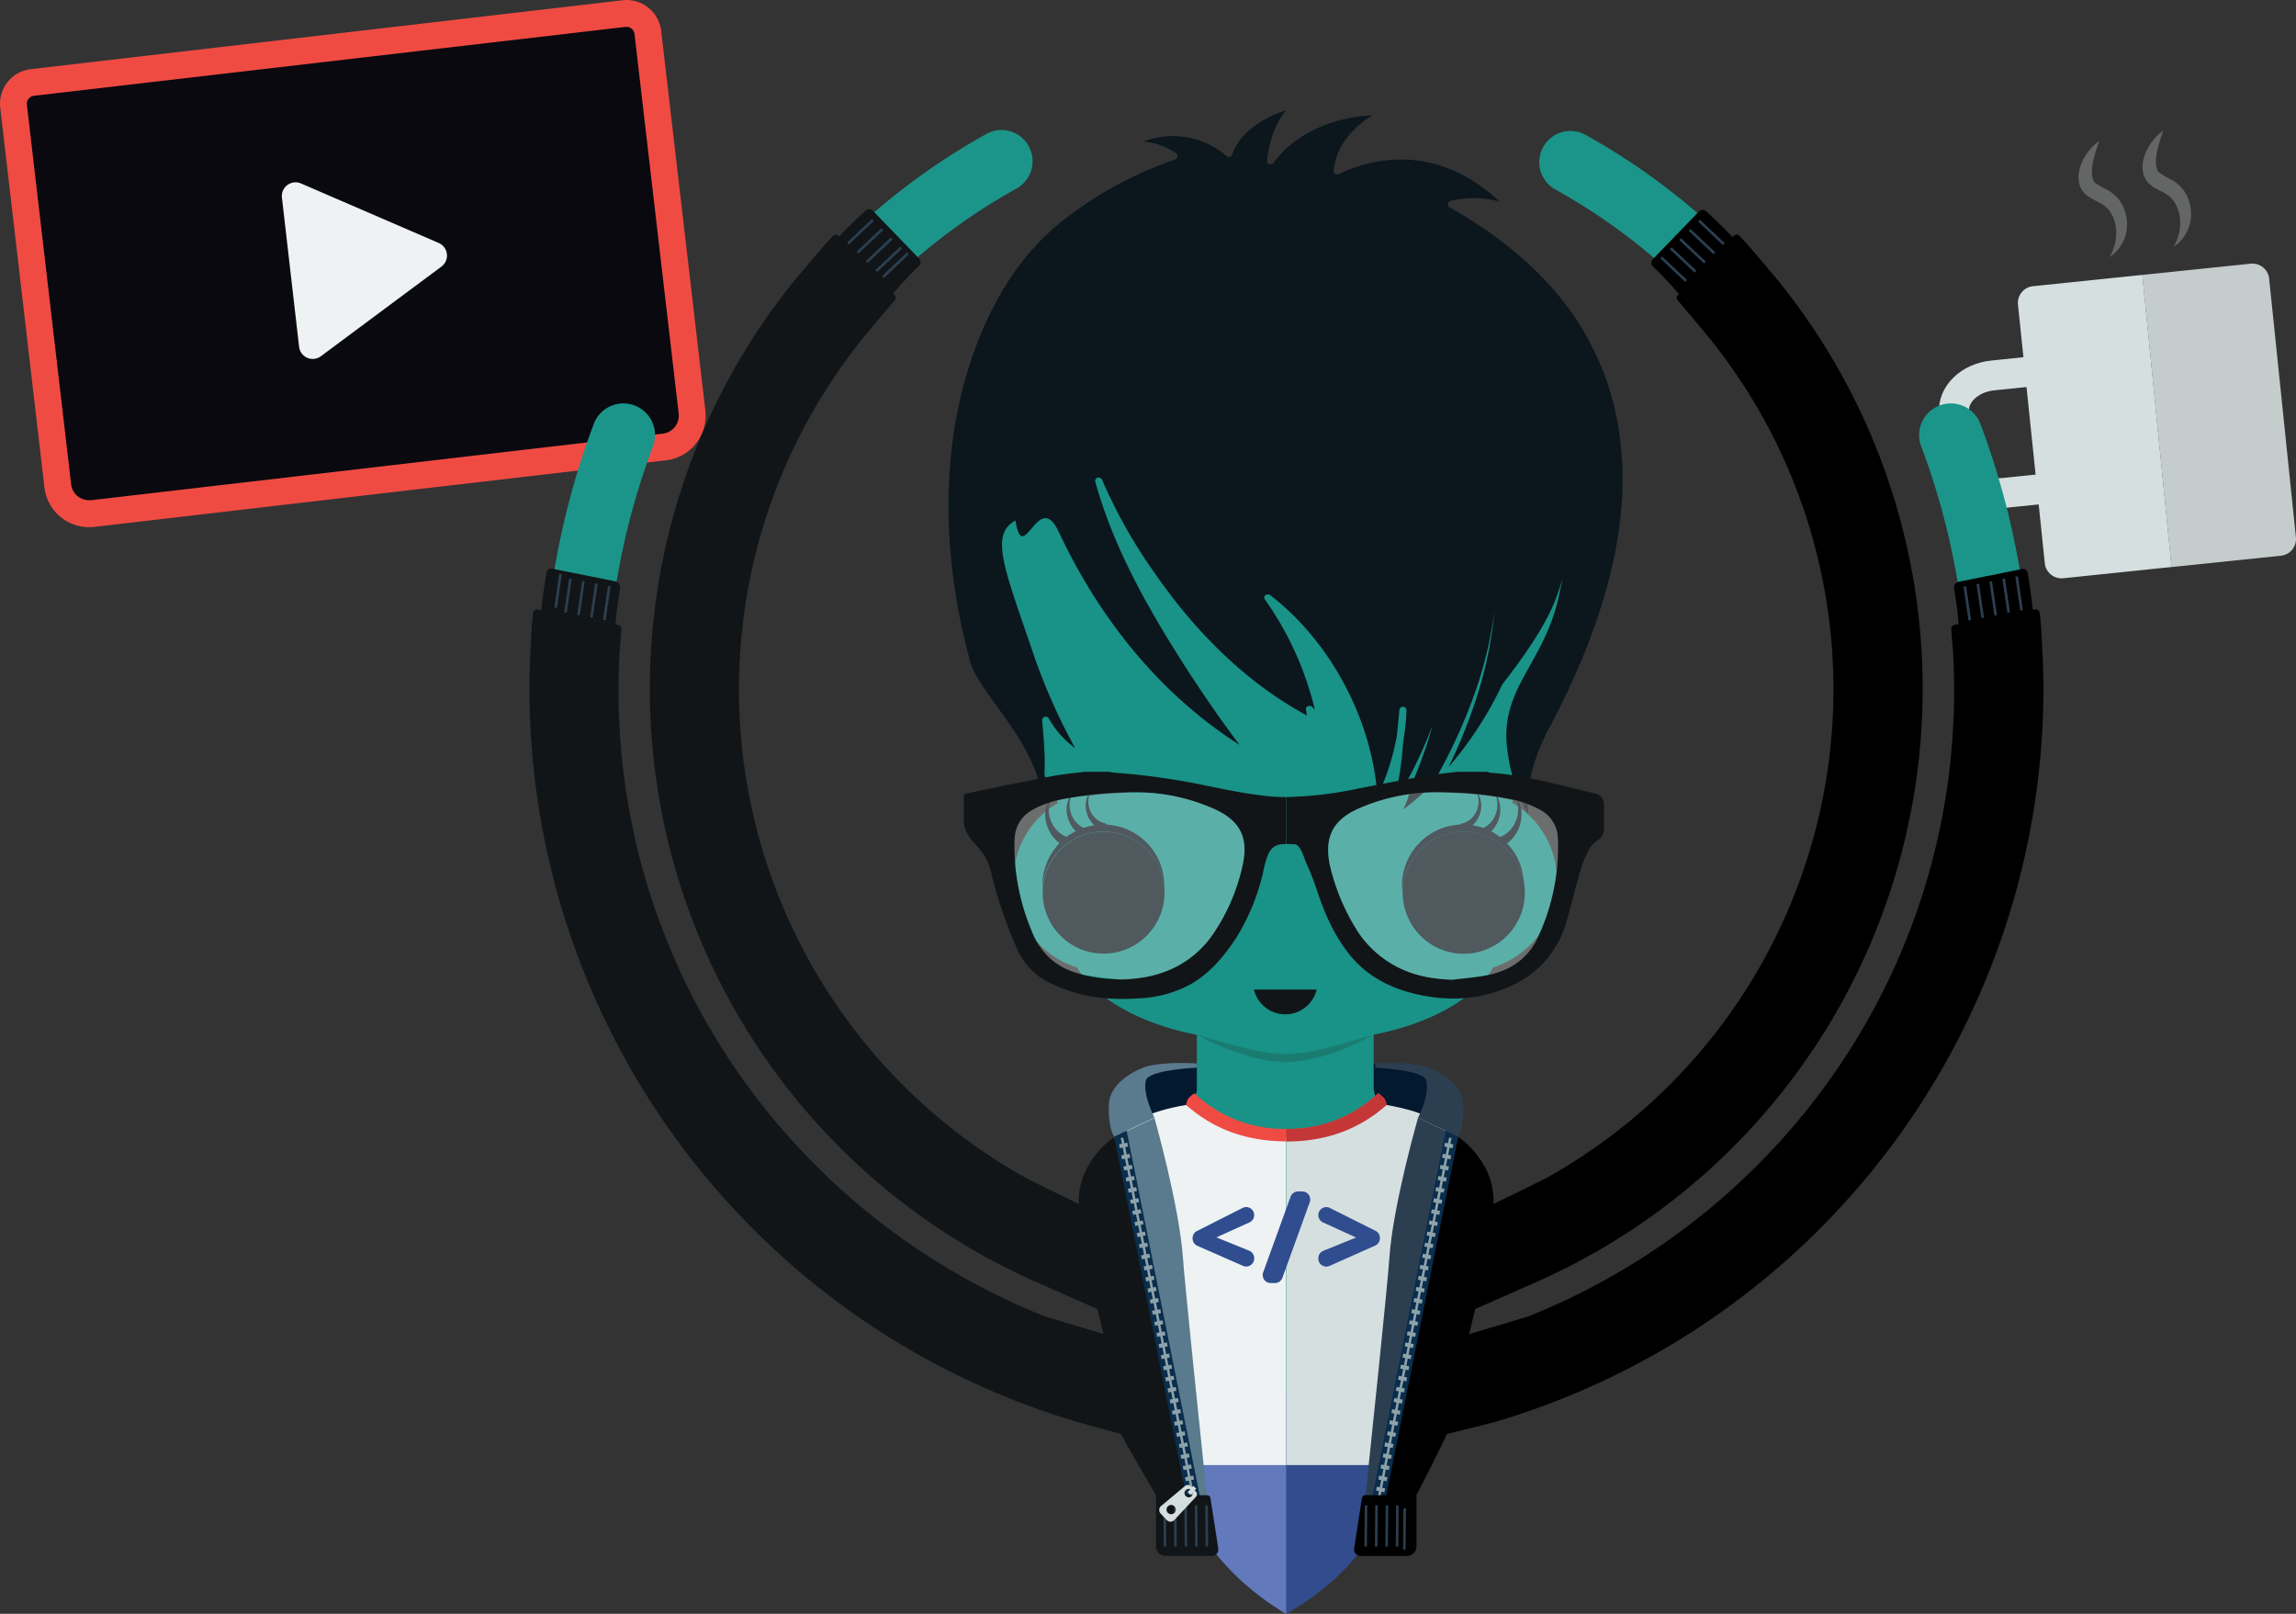 <?xml version="1.0" encoding="UTF-8"?> <svg xmlns="http://www.w3.org/2000/svg" viewBox="0 0 545.65 383.44"><rect x="0" y="0" width="545.65" height="383.44" fill="#333333" stroke="none"/><defs><style>.cls-1{fill:#09090f;}.cls-2{fill:#f04b43;}.cls-3{fill:#eef2f2;}.cls-4{fill:#d6dfdf;}.cls-5{fill:#c4cccc;}.cls-18,.cls-6{fill:none;}.cls-6{stroke:#d6dfdf;stroke-miterlimit:10;stroke-width:7.12px;}.cls-7{fill:#1b958a;}.cls-8{fill:#111517;}.cls-9{fill:#2c3f51;}.cls-10{fill:#384875;}.cls-11{fill:#6279bb;}.cls-12{fill:#324c8d;}.cls-13{fill:#031930;}.cls-14{fill:#199287;}.cls-15{fill:#e6e0cf;}.cls-16{fill:#fff;}.cls-17{fill:#0b161e;}.cls-19{fill:#1a7c70;}.cls-20{fill:#0b161d;}.cls-21{fill:#5a7a8e;}.cls-22{fill:#f0f6f9;opacity:0.3;}.cls-23{fill:#199488;}.cls-24{fill:#0a2d4c;}.cls-25{fill:#8da2a9;}.cls-26{fill:#2f3f35;}.cls-27{fill:#c43737;}.cls-28{fill:#d4dede;}.cls-29{fill:#2f4d8f;}.cls-30{opacity:0.26;}</style></defs><g id="Keif"><path class="cls-1" d="M21.15,122.07a7.48,7.48,0,0,1-7.42-6.62L3.23,25.26A5.09,5.09,0,0,1,7.71,19.6L148.3,3.23a4,4,0,0,1,.6,0A5.1,5.1,0,0,1,154,7.71l10.5,90.19a7.49,7.49,0,0,1-6.57,8.3L22,122A8.65,8.65,0,0,1,21.15,122.07Z"></path><path class="cls-2" d="M148.9,6.38a1.91,1.91,0,0,1,1.89,1.69l10.5,90.2a4.3,4.3,0,0,1-3.77,4.76L21.66,118.85a4.36,4.36,0,0,1-.51,0,4.28,4.28,0,0,1-4.25-3.8L6.39,24.89a1.92,1.92,0,0,1,.4-1.41,1.89,1.89,0,0,1,1.28-.72L148.67,6.39h.23m0-6.38a7.89,7.89,0,0,0-1,.06L7.34,16.43a8.28,8.28,0,0,0-7.28,9.2l10.5,90.19a10.69,10.69,0,0,0,11.84,9.37l135.86-15.82a10.67,10.67,0,0,0,9.37-11.84L157.13,7.34A8.3,8.3,0,0,0,148.9,0Z"></path><path class="cls-3" d="M104.26,57.73,71.49,43.57A3.26,3.26,0,0,0,67,46.94L71.08,82.4a3.26,3.26,0,0,0,5.18,2.24l28.65-21.3A3.26,3.26,0,0,0,104.26,57.73Z"></path><path class="cls-4" d="M483.14,68l26-2.69,6.94,69.41-25.74,2.67a4,4,0,0,1-4.39-3.57L479.58,72.4A4,4,0,0,1,483.14,68Z"></path><path class="cls-5" d="M534.88,62.65a4,4,0,0,1,4.39,3.57l6.36,61.43a4,4,0,0,1-3.57,4.39l-26,2.69-6.94-69.41Z"></path><path class="cls-6" d="M490.72,87.43l-17.19,1.78c-5.49.57-9.58,4.55-9.13,8.9l1.26,12.15c.45,4.35,5.27,7.41,10.76,6.84l17.18-1.78"></path><path class="cls-7" d="M155.2,106a7.52,7.52,0,1,0-14.1-5.25,187,187,0,0,0-11,46.91c4.84,1.52,10.22,3.18,14.68,4.51A172,172,0,0,1,155.2,106Z"></path><path class="cls-8" d="M147.21,140.84c0-.32.11-.64.16-1a1.49,1.49,0,0,0-1.18-1.73l-15-3a1.12,1.12,0,0,0-1.32.93c-.32,2.06-1,6.42-1.25,9l17.66,3.38A76,76,0,0,1,147.21,140.84Z"></path><rect class="cls-9" x="131.6" y="136.85" width="0.63" height="8.14" rx="0.11" transform="matrix(0.99, 0.14, -0.14, 0.99, 21.77, -17.6)"></rect><rect class="cls-9" x="134.68" y="137.43" width="0.63" height="8.14" rx="0.11" transform="translate(21.88 -18.04) rotate(8.32)"></rect><rect class="cls-9" x="137.76" y="138.02" width="0.63" height="8.14" rx="0.11" transform="translate(22 -18.47) rotate(8.32)"></rect><rect class="cls-9" x="140.84" y="138.6" width="0.63" height="8.14" rx="0.11" transform="translate(22.12 -18.91) rotate(8.32)"></rect><rect class="cls-9" x="143.91" y="139.19" width="0.63" height="8.14" rx="0.11" transform="translate(22.23 -19.35) rotate(8.32)"></rect><path class="cls-10" d="M209.59,66.61l0,0a.3.3,0,0,1,0-.42L215.06,61a.31.31,0,0,1,.43,0h0c.11.12.11.32.17.43l-5.48,5.17C209.89,66.74,209.7,66.73,209.59,66.61Z"></path><path class="cls-7" d="M241.61,44.78A7.42,7.42,0,0,0,238,30.89a7.25,7.25,0,0,0-3.54.92A157.08,157.08,0,0,0,203.05,54.7c3.6,3.22,7.58,6.8,11.07,9.94A141.72,141.72,0,0,1,241.61,44.78Z"></path><path class="cls-8" d="M218.42,61.43l-11-11.38a1.22,1.22,0,0,0-1.69,0c-2.23,2-4.41,4.17-6.58,6.46L212,70c2.14-2.46,4.37-4.91,6.43-6.84A1.21,1.21,0,0,0,218.42,61.43Z"></path><rect class="cls-9" x="213.13" y="59.74" width="0.63" height="8.14" rx="0.11" transform="matrix(-0.69, -0.73, 0.73, -0.69, 313.51, 262.85)"></rect><rect class="cls-9" x="210.89" y="57.55" width="0.63" height="8.14" rx="0.11" transform="translate(311.31 257.53) rotate(-133.33)"></rect><rect class="cls-9" x="208.64" y="55.37" width="0.63" height="8.14" rx="0.11" transform="translate(309.11 252.22) rotate(-133.33)"></rect><rect class="cls-9" x="206.39" y="53.19" width="0.63" height="8.14" rx="0.11" transform="translate(306.91 246.9) rotate(-133.33)"></rect><rect class="cls-9" x="204.15" y="51.01" width="0.63" height="8.14" rx="0.11" transform="translate(304.72 241.59) rotate(-133.33)"></rect><path class="cls-11" d="M305.65,317.78H274.32l10.13,44.31c6.65,13.31,20.76,21.08,21.2,21.36a155,155,0,0,0,19.91-19.9L337,317.77Z"></path><path class="cls-12" d="M305.65,317.78v65.66c.44-.28,16.11-8.59,21.23-21.36L337,317.77Z"></path><polygon class="cls-13" points="333.97 252.77 340.89 254.93 346.12 269.08 322.36 269.08 322.36 252.69 333.97 252.77"></polygon><polygon class="cls-13" points="277.35 252.77 270.43 254.93 265.2 269.08 288.96 269.08 288.96 252.69 277.35 252.77"></polygon><polygon class="cls-13" points="288.96 252.69 288.96 269.08 305.65 269.08 305.65 252.58 288.96 252.69"></polygon><path class="cls-14" d="M359.43,190.76S370,145.2,374.57,139.49L357.74,109.7l-104.2,1.39-25.69,13.6,9.27,38.1c.26,1.77,14.09,26,14.29,28a21.25,21.25,0,0,0-10.57,18.65A21.62,21.62,0,0,0,256,229.89s5.42,11.38,28.44,16V258.5a4.53,4.53,0,0,1-4.54,4.53l-5.85,1.53-6,32.28,2.07,2.78,14.09,15.86,14.09,15.32h14.28l14.08-15.32,5.21-6.12L336.5,290l6.36-22.16L331,263a4.53,4.53,0,0,1-4.54-4.53V245.84c23-4.59,28.4-16,28.4-16A21.65,21.65,0,0,0,370,209.41,21.25,21.25,0,0,0,359.43,190.76Z"></path><path class="cls-15" d="M371.66,177.61Z"></path><path class="cls-16" d="M268.06,189.29s0,0,0,0v.09l0,.13v0C268.08,189.42,268.06,189.36,268.06,189.29Z"></path><path class="cls-14" d="M337.44,200.15a14.47,14.47,0,1,1-4.24,10.23A14.41,14.41,0,0,1,337.44,200.15Z"></path><path class="cls-14" d="M272.45,220.62a14.47,14.47,0,1,1,4.24-10.24A14.45,14.45,0,0,1,272.45,220.62Z"></path><path class="cls-17" d="M347.67,224.86a14.48,14.48,0,1,0-10.23-4.24A14.49,14.49,0,0,0,347.67,224.86Z"></path><path class="cls-17" d="M262.22,195.91a14.48,14.48,0,1,0,10.23,4.24A14.41,14.41,0,0,0,262.22,195.91Z"></path><path class="cls-17" d="M259.46,187.52a5.63,5.63,0,0,0-.42,5,5.43,5.43,0,0,0,1.41,2,5.17,5.17,0,0,0,2.05,1.06l.05,0a.91.91,0,1,1-.47,1.76l-.14-.05a6.67,6.67,0,0,1-2.47-1.85,6.49,6.49,0,0,1-1.3-2.66A6.06,6.06,0,0,1,259.46,187.52Z"></path><path class="cls-17" d="M255.14,187.8a6.55,6.55,0,0,0-.49,5.82,6.21,6.21,0,0,0,1.64,2.29,5.87,5.87,0,0,0,2.37,1.23l.06,0a1.06,1.06,0,1,1-.55,2l-.16-.06a7.81,7.81,0,0,1-2.86-2.14,7.53,7.53,0,0,1-1.5-3.07A7.05,7.05,0,0,1,255.14,187.8Z"></path><path class="cls-17" d="M250.34,188.44a7.45,7.45,0,0,0-.57,6.66,7.16,7.16,0,0,0,1.88,2.63,6.92,6.92,0,0,0,2.71,1.41h.06a1.21,1.21,0,1,1-.62,2.34,1,1,0,0,1-.18-.07,8.59,8.59,0,0,1-5-6,7.92,7.92,0,0,1,0-3.78A8,8,0,0,1,250.34,188.44Z"></path><path class="cls-18" d="M246.28,233.3c-2.86-5.87-3.36-11.93-3.69-18.09C248.22,216.27,250.45,227.35,246.28,233.3Z"></path><path class="cls-18" d="M246.28,233.3c-2.86-5.87-3.36-11.93-3.69-18.09C248.22,216.27,250.45,227.35,246.28,233.3Z"></path><path class="cls-17" d="M350.57,187.52a6.07,6.07,0,0,1,1.3,5.29,6.49,6.49,0,0,1-1.3,2.66,6.76,6.76,0,0,1-2.47,1.85.92.92,0,0,1-1.21-.45.91.91,0,0,1,.45-1.21l.14,0,0,0a5,5,0,0,0,2.05-1.06,5.34,5.34,0,0,0,1.42-2A5.63,5.63,0,0,0,350.57,187.52Z"></path><path class="cls-17" d="M354.89,187.8a7.06,7.06,0,0,1,1.5,6.13,7.55,7.55,0,0,1-1.51,3.07,7.77,7.77,0,0,1-2.85,2.14,1.06,1.06,0,0,1-.88-1.92l.16-.06.06,0a5.75,5.75,0,0,0,2.37-1.23,6.21,6.21,0,0,0,1.64-2.29A6.48,6.48,0,0,0,354.89,187.8Z"></path><path class="cls-17" d="M359.7,188.44a8.15,8.15,0,0,1,1.67,3.24,8,8,0,0,1,0,3.78,8.6,8.6,0,0,1-1.72,3.51,8.76,8.76,0,0,1-3.27,2.45,1.2,1.2,0,0,1-1.6-.6,1.22,1.22,0,0,1,.6-1.6.64.64,0,0,1,.18-.06l.07,0a6.89,6.89,0,0,0,2.72-1.41,7,7,0,0,0,1.87-2.63A7.42,7.42,0,0,0,359.7,188.44Z"></path><path class="cls-19" d="M284.47,245.85c3.5,1,7,2.07,10.48,2.94,1.76.4,3.5.85,5.26,1.12a31.24,31.24,0,0,0,5.24.53,46.19,46.19,0,0,0,10.5-1.62c3.5-.88,7-1.92,10.47-3a56,56,0,0,1-10,4.45,36,36,0,0,1-10.93,2.12,37.35,37.35,0,0,1-10.93-2.15A58.8,58.8,0,0,1,284.47,245.85Z"></path><path class="cls-3" d="M281.83,262.54c-18.32,3.15-15,10.14-15,10.14l15.55,75.41,23.27,0V270.23l-.76.08C296.84,271.08,281.83,262.54,281.83,262.54Z"></path><path class="cls-7" d="M337.61,201.86a14.5,14.5,0,1,1-4.25,10.26A14.48,14.48,0,0,1,337.61,201.86Z"></path><path class="cls-7" d="M272.51,222.37a14.52,14.52,0,1,1,4.24-10.25A14.49,14.49,0,0,1,272.51,222.37Z"></path><path class="cls-20" d="M347.86,226.62a14.51,14.51,0,1,0-10.25-4.25A14.49,14.49,0,0,0,347.86,226.62Z"></path><path class="cls-20" d="M262.25,197.62a14.48,14.48,0,1,0,10.26,4.24A14.48,14.48,0,0,0,262.25,197.62Z"></path><path class="cls-21" d="M272.29,256.79c.54-2.65,12.18-3.11,12.18-3.11v-1s-7.19-.53-11.8.66c-1.5.39-8.91,3.32-9.14,9.09s1.27,7.65,1.27,7.65l9.56-4.53S271.58,260.24,272.29,256.79Z"></path><path class="cls-20" d="M384.78,102.59a65.71,65.71,0,0,0-11.1-28.06c-7.53-10.7-17.87-18.88-29.18-25.26a.85.85,0,0,1,.2-1.54,23.24,23.24,0,0,1,11.68.17,41,41,0,0,0-7.66-5.71c-9.68-5.53-20.47-5.61-30.51-.84-.51.24-1.31-.05-1.26-.73.42-5.66,4.46-10.3,9.16-13.22-8.88.4-18.18,4.06-23.43,11.26-.43.6-1.66.5-1.57-.42.43-4.16,1.78-8.77,4.55-12.07-5.4,1.82-11,5.18-12.8,10.51a.86.86,0,0,1-1.41.38,19.48,19.48,0,0,0-19.76-3.41,15.67,15.67,0,0,1,7.74,2.74.84.84,0,0,1-.2,1.53,90.07,90.07,0,0,0-28.15,15.72C243.53,60.05,238,68.27,234,77.29c-11.12,25-10.52,53.78-3.47,79.81,2.07,7.65,15,18.17,17.23,32.32,1-8.4.31-13-.1-18.32a.85.85,0,0,1,1.57-.42,22.43,22.43,0,0,0,6.27,7.06,142.74,142.74,0,0,1-10.43-23.9c-6.63-19.34-9.73-26.94-3.75-30.16.71-.38-.13-.82,0,0h0c1.85,11.29,5.42-7.69,10.26,2.62,9.59,20.44,23.91,38.54,43,50.68-4.58-6.06-8.88-12.35-13-18.73-8.69-13.6-16.95-28.09-21.27-43.75-.3-1.07,1.23-1.43,1.63-.44a119.87,119.87,0,0,0,12.13,21.61c9.54,13.89,21.6,26.25,36.5,34.32-.06-.49-.13-1-.2-1.46-.1-.77,1-1.06,1.44-.6.23.23.45.45.67.69a76,76,0,0,0-11.88-26.2c-.62-.84.63-1.55,1.31-1,14.41,11.17,24.15,29.59,25.45,47.77a57.84,57.84,0,0,0,4.6-14.3c.22-2.05.42-4.09.6-6.14a.84.84,0,0,1,1.68,0,41.41,41.41,0,0,1-.62,6.44c-.1.87-.19,1.73-.29,2.6a66.72,66.72,0,0,1-1.32,9.33l2.12-1.06a103.71,103.71,0,0,0,6.34-13.78,99.54,99.54,0,0,1-5.08,14.23.87.87,0,0,1,0,.48,33.74,33.74,0,0,1-1.87,5.32,68,68,0,0,0,7.68-6.76,10.32,10.32,0,0,1,.92-2.2,127.66,127.66,0,0,0,8.57-19.24,95.34,95.34,0,0,0,4.49-19,95.31,95.31,0,0,1-3.83,19.26,125.75,125.75,0,0,1-7.09,17.88,87.36,87.36,0,0,0,12.76-19.63c.16-.32,9.72-11.9,12.87-20.75,2.61-7.33,3-9.66,3.28-11.76-.23,2.11-1,3.45-2.62,11.11-3.44,16.73-14.63,22.38-12.23,37.64a41.47,41.47,0,0,0,4.9,14.77c-.75-7.19,1.56-14.26,4.92-20.62a190.62,190.62,0,0,0,8.68-18.55C383.31,138.13,387.47,120.11,384.78,102.59Z"></path><path class="cls-2" d="M329.05,261.13a5,5,0,0,0-1.54-1.36,30.88,30.88,0,0,1-21.83,8.45h0a30.83,30.83,0,0,1-21.8-8.45,5.11,5.11,0,0,0-1.55,1.36,3.81,3.81,0,0,0-.44,1.41c6.94,6.15,15,8.63,23.79,8.64h0c8.79,0,16.86-2.48,23.81-8.64A3.7,3.7,0,0,0,329.05,261.13Z"></path><g id="_0ixGbl" data-name="0ixGbl"><path class="cls-8" d="M378.77,188.45c-8.17-1.87-16.23-4.28-24.65-4.85a2,2,0,0,1-.58-.22h-7.35c-2.5.33-5,.56-7.5,1-5.35.94-10.69,1.95-16,3a89.92,89.92,0,0,1-17,2v11.15c.51,0,1.06,0,1.69.06,1.72-.2,2.44,3.13,3.08,4.52a56.46,56.46,0,0,1,2.32,5.85c1.84,5.65,4.11,11,7.86,15.75,4.12,5.16,9.58,8,15.86,9.48,8.06,1.85,15.92,1.4,23.43-2.33a23.46,23.46,0,0,0,12.37-15c1.23-4.07,2.16-8.23,3.37-12.31a25.49,25.49,0,0,1,2.13-5,7.16,7.16,0,0,1,2.06-2,2.9,2.9,0,0,0,1.32-2.45c0-1.94,0-3.88,0-5.82A2.6,2.6,0,0,0,378.77,188.45Zm-13.21,34.08c-2.37,5.3-6.84,8.23-12.5,9.24-2.65.48-5.34.71-8,1-7.61-.22-14.33-2.41-19.65-8a21.71,21.71,0,0,1-3.08-4A50.15,50.15,0,0,1,316,205.43c-1.32-6.69.82-10.71,7.14-13.43A46.27,46.27,0,0,1,344,188.33a84.85,84.85,0,0,1,16.43,1.94,24.34,24.34,0,0,1,5.6,2.23,7.82,7.82,0,0,1,4.18,6.81A50.32,50.32,0,0,1,365.56,222.53Z"></path><path class="cls-8" d="M301.21,189.16c-4.93-.53-9.82-1.51-14.67-2.52a163.36,163.36,0,0,0-21.88-3.06,8.33,8.33,0,0,1-1.11-.2h-5.83c-2.38.31-4.78.5-7.13.94-5.46,1-10.9,2.14-16.35,3.24-1.73.35-3.45.76-5.17,1.15v6.84c.34,2.44,1.85,4.19,3.46,5.88a13.22,13.22,0,0,1,3.13,6.38,109.3,109.3,0,0,0,6.21,18,15.94,15.94,0,0,0,8.25,8c6.41,3.1,13.22,3.87,20.23,3.41a28.28,28.28,0,0,0,12.7-3.41c4.62-2.7,7.89-6.66,10.76-11a51.75,51.75,0,0,0,6.27-15.11c1.18-5.92,2.17-7.16,5.57-7.16V189.38A41.25,41.25,0,0,1,301.21,189.16Zm-5.78,15.78a44.23,44.23,0,0,1-8.23,18.43c-4.15,5.31-9.81,8.08-16.45,9a36.9,36.9,0,0,1-13.69-.83,16.18,16.18,0,0,1-11.86-10.25,53.75,53.75,0,0,1-4.15-20.57c.07-4.94,2.21-7.77,6.85-9.51,4.4-1.65,9-2,13.64-2.48,2-.19,4-.28,6.57-.45a45.13,45.13,0,0,1,21.22,4.33C294.69,195.23,296.66,199.08,295.43,204.94Z"></path></g><path class="cls-22" d="M365.57,222.52c-2.38,5.31-6.85,8.24-12.51,9.26-2.61.45-5.26.69-7.89,1h-.12a40.34,40.34,0,0,1-4.32-.37,25.36,25.36,0,0,1-15.34-7.66,22.74,22.74,0,0,1-3.07-4,50.43,50.43,0,0,1-6.3-15.37,18.35,18.35,0,0,1-.37-3.38v-.2c.05-4.61,2.42-7.65,7.52-9.84a45.52,45.52,0,0,1,17.56-3.72c1.09,0,2.19,0,3.3,0l1.14.06a79.51,79.51,0,0,1,15.29,1.88,23.73,23.73,0,0,1,5.6,2.23,7.84,7.84,0,0,1,4.19,6.81A50.51,50.51,0,0,1,365.57,222.52Z"></path><path class="cls-22" d="M288.23,192a45.69,45.69,0,0,0-17.57-3.72c-1.1,0-2.2,0-3.3,0a84.56,84.56,0,0,0-16.42,1.94,23.8,23.8,0,0,0-5.61,2.23,7.84,7.84,0,0,0-4.19,6.81,50.51,50.51,0,0,0,4.68,23.21c2.37,5.31,6.84,8.24,12.51,9.26,2.65.46,5.34.7,8,1.05a40.57,40.57,0,0,0,4.32-.37A25.39,25.39,0,0,0,286,224.8a22.27,22.27,0,0,0,3.07-4,50.16,50.16,0,0,0,6.29-15.37C296.69,198.75,294.53,194.73,288.23,192Z"></path><path class="cls-7" d="M142.76,163.33c0-1.27,0-2.54.05-3.81H128.7c0,1.27,0,2.54,0,3.81A176.41,176.41,0,0,0,274.36,337.06V322.71A162.33,162.33,0,0,1,142.76,163.33Z"></path><path class="cls-7" d="M255.56,289.11A135.14,135.14,0,0,1,202.38,75.5h-18a149.25,149.25,0,0,0,85.26,232.85Z"></path><path class="cls-23" d="M143.47,163.73c0-2.82.08-5.61.22-8.39l-14.13-2.49c-.22,3.6-.33,7.22-.33,10.88A178.06,178.06,0,0,0,260.7,335.59v-14.8A163.84,163.84,0,0,1,143.47,163.73Z"></path><path class="cls-8" d="M256.38,286.08l-12.21-6a132.91,132.91,0,0,1-40-198.6l.19-.23c.74-.94,1.5-1.88,2.27-2.8l2.11-2.51c1.22-1.46,2.54-3,3.9-4.62a.87.87,0,0,0,0-1.16L199.23,56A.86.86,0,0,0,198,56q-2.35,2.53-4.71,5.32l-4.39,5.22-.23.28a154.09,154.09,0,0,0,57,237.53l15.1,6.66,1.51,5.94-14-4.19a162.08,162.08,0,0,1-68.78-52.3A158.87,158.87,0,0,1,147,163.73c0-1.55,0-3.13.07-4.75,0-1.14.08-2.29.14-3.45l.38-4.71c0-.46.07-.88.1-1.29a1,1,0,0,0-.84-1.09l-18.94-3.62a1,1,0,0,0-1.23.91c-.09.89-.19,1.88-.3,3l-.44,8.47c0,.76-.06,1.53-.06,2.29,0,1.41-.06,2.81-.06,4.22A181.74,181.74,0,0,0,256.54,338l9.81,2.71c3.32,5.91,8.37,14.53,8.37,14.53l11,5-20.9-90.1S256,275.84,256.38,286.08Z"></path><path class="cls-21" d="M281.14,299c-.86-12.51-6.78-33.37-6.78-33.37l-9.56,4.53L270.68,289l12.18,69.59h4.27C285.07,338.78,281.56,305,281.14,299Z"></path><polygon class="cls-24" points="267.75 268.65 264.8 270.13 281.99 355.88 285.23 355.88 267.75 268.65"></polygon><polygon class="cls-25" points="283.61 354.3 283.43 353.38 283.08 351.67 282.89 350.74 282.56 349.03 282.38 348.09 282.04 346.39 281.86 345.46 281.53 343.81 281.35 342.88 281 341.14 280.82 340.22 280.48 338.51 280.3 337.58 279.95 335.87 279.77 334.93 279.43 333.23 279.24 332.3 278.91 330.58 278.72 329.66 278.38 327.95 278.2 327.02 277.86 325.31 277.68 324.38 277.34 322.67 277.15 321.74 276.81 320.02 276.63 319.1 276.29 317.39 276.11 316.46 275.77 314.75 275.59 313.83 275.25 312.12 275.06 311.19 274.73 309.48 274.54 308.54 274.2 306.83 274.01 305.9 273.68 304.19 273.49 303.26 273.17 301.61 272.99 300.68 272.64 298.95 272.45 298.03 272.12 296.32 271.94 295.38 271.6 293.67 271.41 292.75 271.07 291.03 270.88 290.11 270.55 288.39 270.36 287.47 270.02 285.76 269.84 284.82 269.5 283.12 269.32 282.19 268.98 280.48 268.79 279.55 268.45 277.84 268.27 276.91 267.93 275.2 267.75 274.27 267.41 272.56 266.93 270.29 266.35 270.4 266.83 272.68 267.16 274.39 267.35 275.31 267.7 277.03 267.88 277.95 268.22 279.67 268.4 280.59 268.74 282.31 268.92 283.24 269.26 284.95 269.44 285.87 269.78 287.58 269.97 288.51 270.31 290.22 270.5 291.15 270.83 292.86 271.01 293.8 271.35 295.5 271.54 296.43 271.87 298.14 272.07 299.07 272.4 300.79 272.58 301.73 272.91 303.37 273.11 304.31 273.44 306.02 273.63 306.95 273.96 308.66 274.15 309.58 274.48 311.31 274.67 312.23 275 313.94 275.19 314.87 275.54 316.58 275.72 317.5 276.06 319.22 276.24 320.14 276.58 321.85 276.76 322.79 277.1 324.5 277.28 325.43 277.62 327.14 277.8 328.06 278.15 329.77 278.34 330.7 278.67 332.41 278.86 333.35 279.19 335.05 279.38 335.98 279.71 337.69 279.91 338.62 280.25 340.33 280.43 341.26 280.76 342.99 280.96 343.92 281.28 345.57 281.47 346.5 281.81 348.21 281.99 349.13 282.33 350.85 282.51 351.78 282.85 353.49 283.04 354.42 283.32 355.88 283.92 355.88 283.61 354.3"></polygon><polygon class="cls-25" points="272.29 293.53 271.6 293.67 271.01 293.8 270.32 293.93 270.14 293 270.83 292.86 271.41 292.75 272.11 292.61 272.29 293.53"></polygon><polygon class="cls-25" points="271.77 290.9 271.07 291.03 270.5 291.15 269.8 291.29 269.62 290.36 270.31 290.22 270.88 290.11 271.59 289.97 271.77 290.9"></polygon><polygon class="cls-25" points="271.24 288.26 270.55 288.39 269.97 288.51 269.28 288.65 269.08 287.72 269.78 287.58 270.36 287.47 271.06 287.33 271.24 288.26"></polygon><polygon class="cls-25" points="270.72 285.62 270.02 285.76 269.44 285.87 268.75 286.01 268.56 285.09 269.26 284.95 269.84 284.82 270.54 284.69 270.72 285.62"></polygon><polygon class="cls-25" points="270.2 282.99 269.5 283.12 268.92 283.24 268.22 283.37 268.04 282.45 268.74 282.31 269.32 282.19 270.01 282.05 270.2 282.99"></polygon><polygon class="cls-25" points="269.67 280.34 268.98 280.48 268.4 280.59 267.69 280.74 267.51 279.8 268.22 279.67 268.79 279.55 269.48 279.41 269.67 280.34"></polygon><polygon class="cls-25" points="269.15 277.7 268.45 277.84 267.88 277.95 267.17 278.1 266.99 277.16 267.7 277.03 268.27 276.91 268.96 276.77 269.15 277.7"></polygon><polygon class="cls-25" points="268.62 275.06 267.93 275.2 267.35 275.31 266.65 275.45 266.46 274.52 267.16 274.39 267.75 274.27 268.43 274.14 268.62 275.06"></polygon><polygon class="cls-25" points="268.09 272.42 267.41 272.56 266.83 272.68 266.12 272.81 265.94 271.89 266.64 271.75 267.22 271.64 267.91 271.5 268.09 272.42"></polygon><polygon class="cls-25" points="273.35 298.82 272.64 298.95 272.07 299.07 271.37 299.21 271.19 298.28 271.87 298.14 272.45 298.03 273.16 297.88 273.35 298.82"></polygon><polygon class="cls-25" points="272.83 296.17 272.12 296.32 271.54 296.43 270.85 296.57 270.67 295.64 271.35 295.5 271.94 295.38 272.63 295.25 272.83 296.17"></polygon><polygon class="cls-25" points="280.66 335.72 279.95 335.87 279.38 335.98 278.68 336.12 278.5 335.19 279.19 335.05 279.77 334.93 280.47 334.8 280.66 335.72"></polygon><polygon class="cls-25" points="280.13 333.08 279.43 333.23 278.86 333.35 278.16 333.48 277.98 332.55 278.67 332.41 279.24 332.3 279.95 332.16 280.13 333.08"></polygon><polygon class="cls-25" points="279.61 330.45 278.91 330.58 278.34 330.7 277.64 330.84 277.46 329.91 278.15 329.77 278.72 329.66 279.42 329.52 279.61 330.45"></polygon><polygon class="cls-25" points="279.08 327.81 278.38 327.95 277.8 328.06 277.11 328.2 276.92 327.27 277.62 327.14 278.2 327.02 278.9 326.88 279.08 327.81"></polygon><polygon class="cls-25" points="278.56 325.17 277.86 325.31 277.28 325.43 276.59 325.56 276.4 324.64 277.1 324.5 277.68 324.38 278.38 324.24 278.56 325.17"></polygon><polygon class="cls-25" points="278.03 322.54 277.34 322.67 276.76 322.79 276.06 322.93 275.87 322 276.58 321.85 277.15 321.74 277.85 321.6 278.03 322.54"></polygon><polygon class="cls-25" points="277.51 319.89 276.81 320.02 276.24 320.14 275.53 320.29 275.35 319.35 276.06 319.22 276.63 319.1 277.32 318.96 277.51 319.89"></polygon><polygon class="cls-25" points="276.99 317.25 276.29 317.39 275.72 317.5 275.01 317.65 274.83 316.71 275.54 316.58 276.11 316.46 276.79 316.32 276.99 317.25"></polygon><polygon class="cls-25" points="276.46 314.61 275.77 314.75 275.19 314.87 274.48 315 274.3 314.08 275 313.94 275.59 313.83 276.27 313.69 276.46 314.61"></polygon><polygon class="cls-25" points="275.93 311.98 275.25 312.12 274.67 312.23 273.96 312.37 273.78 311.44 274.48 311.31 275.06 311.19 275.75 311.05 275.93 311.98"></polygon><polygon class="cls-25" points="275.4 309.34 274.73 309.48 274.15 309.58 273.44 309.73 273.25 308.8 273.96 308.66 274.54 308.54 275.22 308.4 275.4 309.34"></polygon><polygon class="cls-25" points="274.88 306.7 274.2 306.83 273.63 306.95 272.91 307.09 272.72 306.17 273.44 306.02 274.01 305.9 274.7 305.77 274.88 306.7"></polygon><polygon class="cls-25" points="274.36 304.05 273.68 304.19 273.11 304.31 272.39 304.45 272.2 303.52 272.91 303.37 273.49 303.26 274.17 303.13 274.36 304.05"></polygon><polygon class="cls-25" points="273.95 301.46 273.17 301.61 272.58 301.73 271.98 301.85 271.8 300.91 272.4 300.79 272.99 300.68 273.77 300.52 273.95 301.46"></polygon><polygon class="cls-25" points="281.71 341.01 281 341.14 280.43 341.26 279.73 341.4 279.55 340.47 280.25 340.33 280.82 340.22 281.53 340.07 281.71 341.01"></polygon><polygon class="cls-25" points="281.19 338.37 280.48 338.51 279.91 338.62 279.21 338.76 279.03 337.83 279.71 337.69 280.3 337.58 281 337.44 281.19 338.37"></polygon><polygon class="cls-25" points="283.77 351.53 283.08 351.67 282.51 351.78 281.8 351.92 281.62 350.99 282.33 350.85 282.89 350.74 283.58 350.6 283.77 351.53"></polygon><polygon class="cls-25" points="283.24 348.89 282.56 349.03 281.99 349.13 281.27 349.28 281.08 348.35 281.81 348.21 282.38 348.09 283.06 347.95 283.24 348.89"></polygon><polygon class="cls-25" points="282.72 346.25 282.04 346.39 281.47 346.5 280.75 346.64 280.56 345.72 281.28 345.57 281.86 345.46 282.54 345.32 282.72 346.25"></polygon><polygon class="cls-25" points="282.33 343.65 281.53 343.81 280.96 343.92 280.35 344.04 280.16 343.11 280.76 342.99 281.35 342.88 282.13 342.71 282.33 343.65"></polygon><path class="cls-4" d="M329.5,262.54c18.32,3.15,15,10.14,15,10.14L329,348.09l-23.28,0V270.23l.76.08C314.49,271.08,329.5,262.54,329.5,262.54Z"></path><path class="cls-9" d="M339,256.79c-.55-2.65-12.18-3.11-12.18-3.11v-1s7.19-.53,11.8.66c1.5.39,8.9,3.32,9.14,9.09s-1.28,7.65-1.28,7.65L337,265.59S339.75,260.24,339,256.79Z"></path><path class="cls-7" d="M468.57,163.33a166.11,166.11,0,0,0-1.09-18.9l14-1.52a178.75,178.75,0,0,1,1.17,20.42A176.41,176.41,0,0,1,337,337.06V322.71A162.33,162.33,0,0,0,468.57,163.33Z"></path><path class="cls-7" d="M355.77,289.11a135.14,135.14,0,0,0,42-225.17c3.32-3,7.11-6.4,10.54-9.47a149.25,149.25,0,0,1-66.68,253.88Z"></path><path class="cls-23" d="M467.85,163.73c0-2.82-.07-5.61-.22-8.39l14.13-2.49c.22,3.6.33,7.22.33,10.88A178.05,178.05,0,0,1,350.63,335.59v-14.8A163.85,163.85,0,0,0,467.85,163.73Z"></path><path class="cls-7" d="M456.56,106a7.52,7.52,0,0,1,14.1-5.25,186.71,186.71,0,0,1,11,46.91c-4.84,1.52-10.22,3.18-14.68,4.51A172,172,0,0,0,456.56,106Z"></path><path d="M464.55,140.88c-.05-.32-.11-.64-.16-.95a1.5,1.5,0,0,1,1.18-1.73l15-3a1.12,1.12,0,0,1,1.32.93c.32,2.06,1,6.42,1.25,9l-17.66,3.37A76,76,0,0,0,464.55,140.88Z"></path><rect class="cls-9" x="479.53" y="136.89" width="0.63" height="8.14" rx="0.11" transform="translate(975.03 211.04) rotate(171.68)"></rect><rect class="cls-9" x="476.45" y="137.47" width="0.63" height="8.14" rx="0.11" transform="translate(968.99 212.65) rotate(171.69)"></rect><rect class="cls-9" x="473.38" y="138.06" width="0.63" height="8.14" rx="0.11" transform="translate(962.96 214.26) rotate(171.68)"></rect><rect class="cls-9" x="470.3" y="138.64" width="0.63" height="8.14" rx="0.11" transform="translate(956.92 215.87) rotate(171.68)"></rect><rect class="cls-9" x="467.23" y="139.23" width="0.63" height="8.14" rx="0.11" transform="translate(950.89 217.48) rotate(171.68)"></rect><path class="cls-10" d="M401.62,66.78l0,0a.3.3,0,0,0,0-.43l-5.48-5.17a.29.29,0,0,0-.42,0h0c-.11.12-.11.32-.18.43L401,66.79C401.31,66.91,401.51,66.9,401.62,66.78Z"></path><path class="cls-7" d="M369.6,45a7.42,7.42,0,0,1,3.62-13.89,7.26,7.26,0,0,1,3.55.92,156.73,156.73,0,0,1,31.38,22.89c-3.59,3.22-7.58,6.8-11.06,9.94A142,142,0,0,0,369.6,45Z"></path><path d="M392.79,61.6l11-11.38a1.22,1.22,0,0,1,1.69,0c2.23,2,4.41,4.16,6.58,6.46L399.25,70.16a92,92,0,0,0-6.42-6.84A1.21,1.21,0,0,1,392.79,61.6Z"></path><rect class="cls-9" x="397.45" y="59.91" width="0.63" height="8.14" rx="0.11" transform="translate(78.26 309.39) rotate(-46.67)"></rect><rect class="cls-9" x="399.7" y="57.72" width="0.63" height="8.14" rx="0.11" transform="translate(80.56 310.34) rotate(-46.67)"></rect><rect class="cls-9" x="401.94" y="55.54" width="0.63" height="8.14" rx="0.11" transform="translate(82.84 311.29) rotate(-46.67)"></rect><rect class="cls-9" x="404.19" y="53.35" width="0.63" height="8.14" rx="0.11" transform="translate(85.14 312.23) rotate(-46.67)"></rect><rect class="cls-9" x="406.43" y="51.18" width="0.63" height="8.14" rx="0.11" transform="translate(87.43 313.18) rotate(-46.67)"></rect><path d="M354.94,286.08l12.22-6a132.89,132.89,0,0,0,40-198.6l-.18-.23c-.75-.94-1.51-1.88-2.28-2.8l-2.11-2.51c-1.22-1.46-2.54-3-3.9-4.62a.87.87,0,0,1,0-1.16L412.09,56a.86.86,0,0,1,1.26,0q2.37,2.53,4.72,5.32l4.39,5.22.23.28a154.09,154.09,0,0,1-57,237.53l-15.09,6.66L349.12,317l14-4.19a162.05,162.05,0,0,0,68.79-52.3,158.93,158.93,0,0,0,32.49-96.77c0-1.55,0-3.13-.08-4.75,0-1.14-.07-2.29-.13-3.45l-.38-4.71c0-.46-.07-.88-.1-1.29a1,1,0,0,1,.83-1.09l19-3.62a1,1,0,0,1,1.22.91c.09.89.19,1.88.3,3l.44,8.47c0,.76.07,1.53.07,2.29.05,1.41.06,2.81.06,4.22A181.74,181.74,0,0,1,354.78,338l-10.9,2.71c-3.32,7-7.27,14.53-7.27,14.53l-10.18,1.49,20.09-86.63S355.36,275.84,354.94,286.08Z"></path><path class="cls-9" d="M346.52,270.12,337,265.59S331,286.45,330.18,299c-.4,5.91-3.82,38.88-5.9,58.74h4.34l12-68.75Z"></path><polygon class="cls-24" points="346.52 270.13 343.57 268.65 326.05 356.1 329.29 356.1 346.52 270.13"></polygon><polygon class="cls-25" points="344.39 270.29 343.92 272.56 343.58 274.27 343.4 275.2 343.06 276.91 342.88 277.84 342.54 279.55 342.34 280.48 342.01 282.19 341.82 283.12 341.48 284.82 341.3 285.76 340.96 287.47 340.78 288.39 340.44 290.11 340.26 291.03 339.91 292.75 339.73 293.67 339.39 295.38 339.21 296.32 338.87 298.03 338.69 298.95 338.34 300.68 338.16 301.61 337.83 303.26 337.65 304.19 337.31 305.9 337.13 306.83 336.79 308.54 336.6 309.48 336.26 311.19 336.08 312.12 335.74 313.83 335.56 314.75 335.22 316.46 335.03 317.39 334.7 319.1 334.51 320.02 334.18 321.74 333.98 322.67 333.64 324.38 333.46 325.31 333.12 327.02 332.94 327.95 332.6 329.66 332.42 330.58 332.08 332.3 331.9 333.23 331.56 334.93 331.38 335.87 331.03 337.58 330.85 338.51 330.51 340.22 330.32 341.14 329.98 342.88 329.8 343.81 329.47 345.46 329.29 346.39 328.95 348.09 328.77 349.03 328.43 350.74 328.25 351.67 327.9 353.38 327.71 354.3 327.38 356.01 327.36 356.1 327.96 356.1 328.29 354.42 328.48 353.49 328.82 351.78 329 350.85 329.34 349.13 329.52 348.21 329.86 346.5 330.04 345.57 330.37 343.92 330.56 342.99 330.9 341.26 331.08 340.33 331.42 338.62 331.61 337.69 331.95 335.98 332.13 335.05 332.47 333.35 332.65 332.41 332.99 330.7 333.17 329.77 333.52 328.06 333.71 327.14 334.04 325.43 334.23 324.5 334.56 322.79 334.75 321.85 335.08 320.14 335.27 319.22 335.61 317.5 335.79 316.58 336.14 314.87 336.32 313.94 336.66 312.23 336.84 311.31 337.18 309.58 337.36 308.66 337.7 306.95 337.88 306.02 338.22 304.31 338.41 303.37 338.74 301.73 338.92 300.79 339.26 299.07 339.45 298.14 339.79 296.43 339.97 295.5 340.31 293.8 340.49 292.86 340.83 291.15 341.01 290.22 341.35 288.51 341.55 287.58 341.88 285.87 342.07 284.95 342.41 283.24 342.59 282.31 342.93 280.59 343.11 279.67 343.45 277.95 343.63 277.03 343.98 275.31 344.16 274.39 344.5 272.68 344.97 270.4 344.39 270.29"></polygon><polygon class="cls-25" points="339.03 293.53 339.73 293.67 340.31 293.8 341.01 293.93 341.19 293 340.49 292.86 339.91 292.75 339.22 292.61 339.03 293.53"></polygon><polygon class="cls-25" points="339.55 290.9 340.26 291.03 340.83 291.15 341.53 291.29 341.71 290.36 341.01 290.22 340.44 290.11 339.74 289.97 339.55 290.9"></polygon><polygon class="cls-25" points="340.08 288.26 340.78 288.39 341.35 288.51 342.05 288.65 342.24 287.72 341.55 287.58 340.96 287.47 340.27 287.33 340.08 288.26"></polygon><polygon class="cls-25" points="340.61 285.62 341.3 285.76 341.88 285.87 342.58 286.01 342.76 285.09 342.07 284.95 341.48 284.82 340.79 284.69 340.61 285.62"></polygon><polygon class="cls-25" points="341.13 282.99 341.82 283.12 342.41 283.24 343.1 283.37 343.29 282.45 342.59 282.31 342.01 282.19 341.32 282.05 341.13 282.99"></polygon><polygon class="cls-25" points="341.66 280.34 342.34 280.48 342.93 280.59 343.63 280.74 343.82 279.8 343.11 279.67 342.54 279.55 341.84 279.41 341.66 280.34"></polygon><polygon class="cls-25" points="342.18 277.7 342.88 277.84 343.45 277.95 344.15 278.1 344.34 277.16 343.63 277.03 343.06 276.91 342.36 276.77 342.18 277.7"></polygon><polygon class="cls-25" points="342.71 275.06 343.4 275.2 343.98 275.31 344.68 275.45 344.87 274.52 344.16 274.39 343.58 274.27 342.89 274.14 342.71 275.06"></polygon><polygon class="cls-25" points="343.23 272.42 343.92 272.56 344.5 272.68 345.21 272.81 345.39 271.89 344.68 271.75 344.1 271.64 343.42 271.5 343.23 272.42"></polygon><polygon class="cls-25" points="337.98 298.82 338.69 298.95 339.26 299.07 339.95 299.21 340.14 298.28 339.45 298.14 338.87 298.03 338.16 297.88 337.98 298.82"></polygon><polygon class="cls-25" points="338.5 296.17 339.21 296.32 339.79 296.43 340.48 296.57 340.66 295.64 339.97 295.5 339.39 295.38 338.69 295.25 338.5 296.17"></polygon><polygon class="cls-25" points="330.67 335.72 331.38 335.87 331.95 335.98 332.65 336.12 332.83 335.19 332.13 335.05 331.56 334.93 330.85 334.8 330.67 335.72"></polygon><polygon class="cls-25" points="331.19 333.08 331.9 333.23 332.47 333.35 333.17 333.48 333.35 332.55 332.65 332.41 332.08 332.3 331.38 332.16 331.19 333.08"></polygon><polygon class="cls-25" points="331.71 330.45 332.42 330.58 332.99 330.7 333.69 330.84 333.87 329.91 333.17 329.77 332.6 329.66 331.91 329.52 331.71 330.45"></polygon><polygon class="cls-25" points="332.24 327.81 332.94 327.95 333.52 328.06 334.22 328.2 334.4 327.27 333.71 327.14 333.12 327.02 332.43 326.88 332.24 327.81"></polygon><polygon class="cls-25" points="332.76 325.17 333.46 325.31 334.04 325.43 334.74 325.56 334.92 324.64 334.23 324.5 333.64 324.38 332.95 324.24 332.76 325.17"></polygon><polygon class="cls-25" points="333.3 322.54 333.98 322.67 334.56 322.79 335.26 322.93 335.45 322 334.75 321.85 334.18 321.74 333.48 321.6 333.3 322.54"></polygon><polygon class="cls-25" points="333.82 319.89 334.51 320.02 335.08 320.14 335.79 320.29 335.98 319.35 335.27 319.22 334.7 319.1 334 318.96 333.82 319.89"></polygon><polygon class="cls-25" points="334.34 317.25 335.03 317.39 335.61 317.5 336.31 317.65 336.5 316.71 335.79 316.58 335.22 316.46 334.53 316.32 334.34 317.25"></polygon><polygon class="cls-25" points="334.87 314.61 335.56 314.75 336.14 314.87 336.84 315 337.03 314.08 336.32 313.94 335.74 313.83 335.05 313.69 334.87 314.61"></polygon><polygon class="cls-25" points="335.39 311.98 336.08 312.12 336.66 312.23 337.37 312.37 337.55 311.44 336.84 311.31 336.26 311.19 335.57 311.05 335.39 311.98"></polygon><polygon class="cls-25" points="335.92 309.34 336.6 309.48 337.18 309.58 337.89 309.73 338.08 308.8 337.36 308.66 336.79 308.54 336.11 308.4 335.92 309.34"></polygon><polygon class="cls-25" points="336.44 306.7 337.13 306.83 337.7 306.95 338.42 307.09 338.6 306.17 337.88 306.02 337.31 305.9 336.63 305.77 336.44 306.7"></polygon><polygon class="cls-25" points="336.96 304.05 337.65 304.19 338.22 304.31 338.94 304.45 339.12 303.52 338.41 303.37 337.83 303.26 337.16 303.13 336.96 304.05"></polygon><polygon class="cls-25" points="337.37 301.46 338.16 301.61 338.74 301.73 339.35 301.85 339.53 300.91 338.92 300.79 338.34 300.68 337.55 300.52 337.37 301.46"></polygon><polygon class="cls-25" points="329.62 341.01 330.32 341.14 330.9 341.26 331.59 341.4 331.78 340.47 331.08 340.33 330.51 340.22 329.8 340.07 329.62 341.01"></polygon><polygon class="cls-25" points="330.14 338.37 330.85 338.51 331.42 338.62 332.11 338.76 332.3 337.83 331.61 337.69 331.03 337.58 330.32 337.44 330.14 338.37"></polygon><polygon class="cls-25" points="327.03 354.16 327.71 354.3 328.29 354.42 329 354.56 329.19 353.63 328.48 353.49 327.9 353.38 327.21 353.24 327.03 354.16"></polygon><polygon class="cls-25" points="327.55 351.53 328.25 351.67 328.82 351.78 329.52 351.92 329.71 350.99 329 350.85 328.43 350.74 327.75 350.6 327.55 351.53"></polygon><polygon class="cls-25" points="328.08 348.89 328.77 349.03 329.34 349.13 330.06 349.28 330.24 348.35 329.52 348.21 328.95 348.09 328.26 347.95 328.08 348.89"></polygon><polygon class="cls-25" points="328.6 346.25 329.29 346.39 329.86 346.5 330.58 346.64 330.76 345.72 330.04 345.57 329.47 345.46 328.79 345.32 328.6 346.25"></polygon><polygon class="cls-25" points="329 343.65 329.8 343.81 330.37 343.92 330.97 344.04 331.17 343.11 330.56 342.99 329.98 342.88 329.19 342.71 329 343.65"></polygon><path class="cls-26" d="M284.12,369.53l-1.13-.84a.23.23,0,0,1-.05-.32l1.56-2.11,1.5,1.11-1.56,2.11A.23.23,0,0,1,284.12,369.53Z"></path><path class="cls-27" d="M329.05,261.13a5,5,0,0,0-1.54-1.36,30.88,30.88,0,0,1-21.83,8.45h0v3h0c8.79,0,16.86-2.48,23.81-8.64A3.7,3.7,0,0,0,329.05,261.13Z"></path><path class="cls-8" d="M277,369.69h11a1.54,1.54,0,0,0,1.51-1.85l-1.84-11.9a.81.81,0,0,0-.8-.68H274.72v12.17A2.26,2.26,0,0,0,277,369.69Z"></path><rect class="cls-9" x="276.51" y="357.68" width="0.6" height="9.79" rx="0.1" transform="translate(556.48 722.95) rotate(179.55)"></rect><rect class="cls-9" x="278.99" y="357.68" width="0.6" height="9.79" rx="0.1" transform="translate(561.45 722.93) rotate(179.55)"></rect><rect class="cls-9" x="281.48" y="357.68" width="0.6" height="9.79" rx="0.1" transform="translate(566.42 722.91) rotate(179.55)"></rect><rect class="cls-9" x="283.97" y="357.68" width="0.6" height="9.79" rx="0.1" transform="translate(571.4 722.89) rotate(179.55)"></rect><rect class="cls-9" x="286.45" y="357.68" width="0.6" height="9.79" rx="0.1" transform="translate(576.37 722.87) rotate(179.55)"></rect><path d="M334.34,369.69h-11a1.54,1.54,0,0,1-1.51-1.85l1.84-11.9a.8.8,0,0,1,.79-.68h12.18v12.17A2.26,2.26,0,0,1,334.34,369.69Z"></path><rect class="cls-9" x="334.22" y="357.68" width="0.6" height="9.79" rx="0.1" transform="matrix(1, 0.01, -0.01, 1, 2.89, -2.64)"></rect><rect class="cls-9" x="331.73" y="357.68" width="0.6" height="9.79" rx="0.1" transform="translate(2.88 -2.62) rotate(0.45)"></rect><rect class="cls-9" x="329.25" y="357.68" width="0.6" height="9.79" rx="0.1" transform="translate(2.88 -2.6) rotate(0.45)"></rect><rect class="cls-9" x="326.76" y="357.68" width="0.6" height="9.79" rx="0.1" transform="translate(2.89 -2.58) rotate(0.45)"></rect><rect class="cls-9" x="324.28" y="357.68" width="0.6" height="9.79" rx="0.1" transform="translate(2.88 -2.56) rotate(0.45)"></rect><path class="cls-28" d="M284.23,355.63a.93.93,0,0,0-.07-1.27L283,353.13a1,1,0,0,0-1.27-.15L276,357.77a1.23,1.23,0,0,0-.22,1.79l1.55,1.65a1.23,1.23,0,0,0,1.8-.11Zm-1-1.57a1,1,0,0,1,0,1.39,1,1,0,1,1,0-1.39Zm-5.7,5.37a1.1,1.1,0,1,1,1.55.05A1.1,1.1,0,0,1,277.54,359.43Z"></path><polygon class="cls-28" points="284.29 353.69 283.82 354.21 283.43 354.65 282.93 355.19 282.23 354.55 282.72 354.02 283.12 353.58 283.59 353.06 284.29 353.69"></polygon><path class="cls-8" d="M305.44,241a7.68,7.68,0,0,0,7.47-5.87H298A7.67,7.67,0,0,0,305.44,241Z"></path><path class="cls-29" d="M295.39,300.76,284.55,296a1.91,1.91,0,0,1-1.13-1.74v-.08a1.9,1.9,0,0,1,1.05-1.7L295.31,287a1.9,1.9,0,0,1,2.75,1.7h0a1.92,1.92,0,0,1-1.11,1.73L289.08,294l7.79,3.16a1.9,1.9,0,0,1,1.19,1.76V299A1.9,1.9,0,0,1,295.39,300.76Z"></path><path class="cls-29" d="M311.28,285.6l-6.51,18a1.91,1.91,0,0,1-1.79,1.25h-1a1.9,1.9,0,0,1-1.78-2.55l6.51-17.95a1.9,1.9,0,0,1,1.79-1.26h1A1.9,1.9,0,0,1,311.28,285.6Z"></path><path class="cls-29" d="M314.49,297.19l7.79-3.16-7.87-3.59a1.92,1.92,0,0,1-1.11-1.73h0a1.9,1.9,0,0,1,2.75-1.7l10.84,5.42a1.9,1.9,0,0,1,1.05,1.7v.08a1.92,1.92,0,0,1-1.13,1.74L316,300.76A1.9,1.9,0,0,1,313.3,299V299A1.9,1.9,0,0,1,314.49,297.19Z"></path><g class="cls-30"><path class="cls-3" d="M514.08,31.06c-.44,1.36-.88,2.65-1.2,3.93a13.4,13.4,0,0,0-.52,3.62,5.24,5.24,0,0,0,.24,1.5,5.58,5.58,0,0,0,.25.58,1.67,1.67,0,0,0,.29.33,33.92,33.92,0,0,0,3.2,1.84,8.74,8.74,0,0,1,3.37,3.62,10.12,10.12,0,0,1,1,4.63,9.25,9.25,0,0,1-4.16,7.54A11.15,11.15,0,0,0,518,51.27a9.52,9.52,0,0,0-1.2-3.2,6.26,6.26,0,0,0-2.32-2.15c-.5-.3-1.07-.56-1.71-.9a8.56,8.56,0,0,1-2.1-1.45,4.63,4.63,0,0,1-.93-1.31,5.67,5.67,0,0,1-.44-1.34,7.23,7.23,0,0,1,0-2.58,10.83,10.83,0,0,1,1.79-4.2A12.41,12.41,0,0,1,514.08,31.06Z"></path></g><g class="cls-30"><path class="cls-3" d="M498.87,33.49c-.44,1.37-.89,2.65-1.21,3.93a13.88,13.88,0,0,0-.52,3.63,5.53,5.53,0,0,0,.24,1.49,4.68,4.68,0,0,0,.26.58,1.09,1.09,0,0,0,.29.33,31.4,31.4,0,0,0,3.19,1.84,8.82,8.82,0,0,1,3.38,3.62,10.27,10.27,0,0,1,1,4.63,9.2,9.2,0,0,1-4.17,7.54,11.06,11.06,0,0,0,1.47-7.37,9.29,9.29,0,0,0-1.2-3.21,6.2,6.2,0,0,0-2.31-2.14c-.5-.3-1.08-.57-1.71-.91A8.78,8.78,0,0,1,495.45,46a5.19,5.19,0,0,1-.93-1.3,5.7,5.7,0,0,1-.43-1.35,7,7,0,0,1,0-2.58,10.43,10.43,0,0,1,1.79-4.19A12.29,12.29,0,0,1,498.87,33.49Z"></path></g></g></svg> 